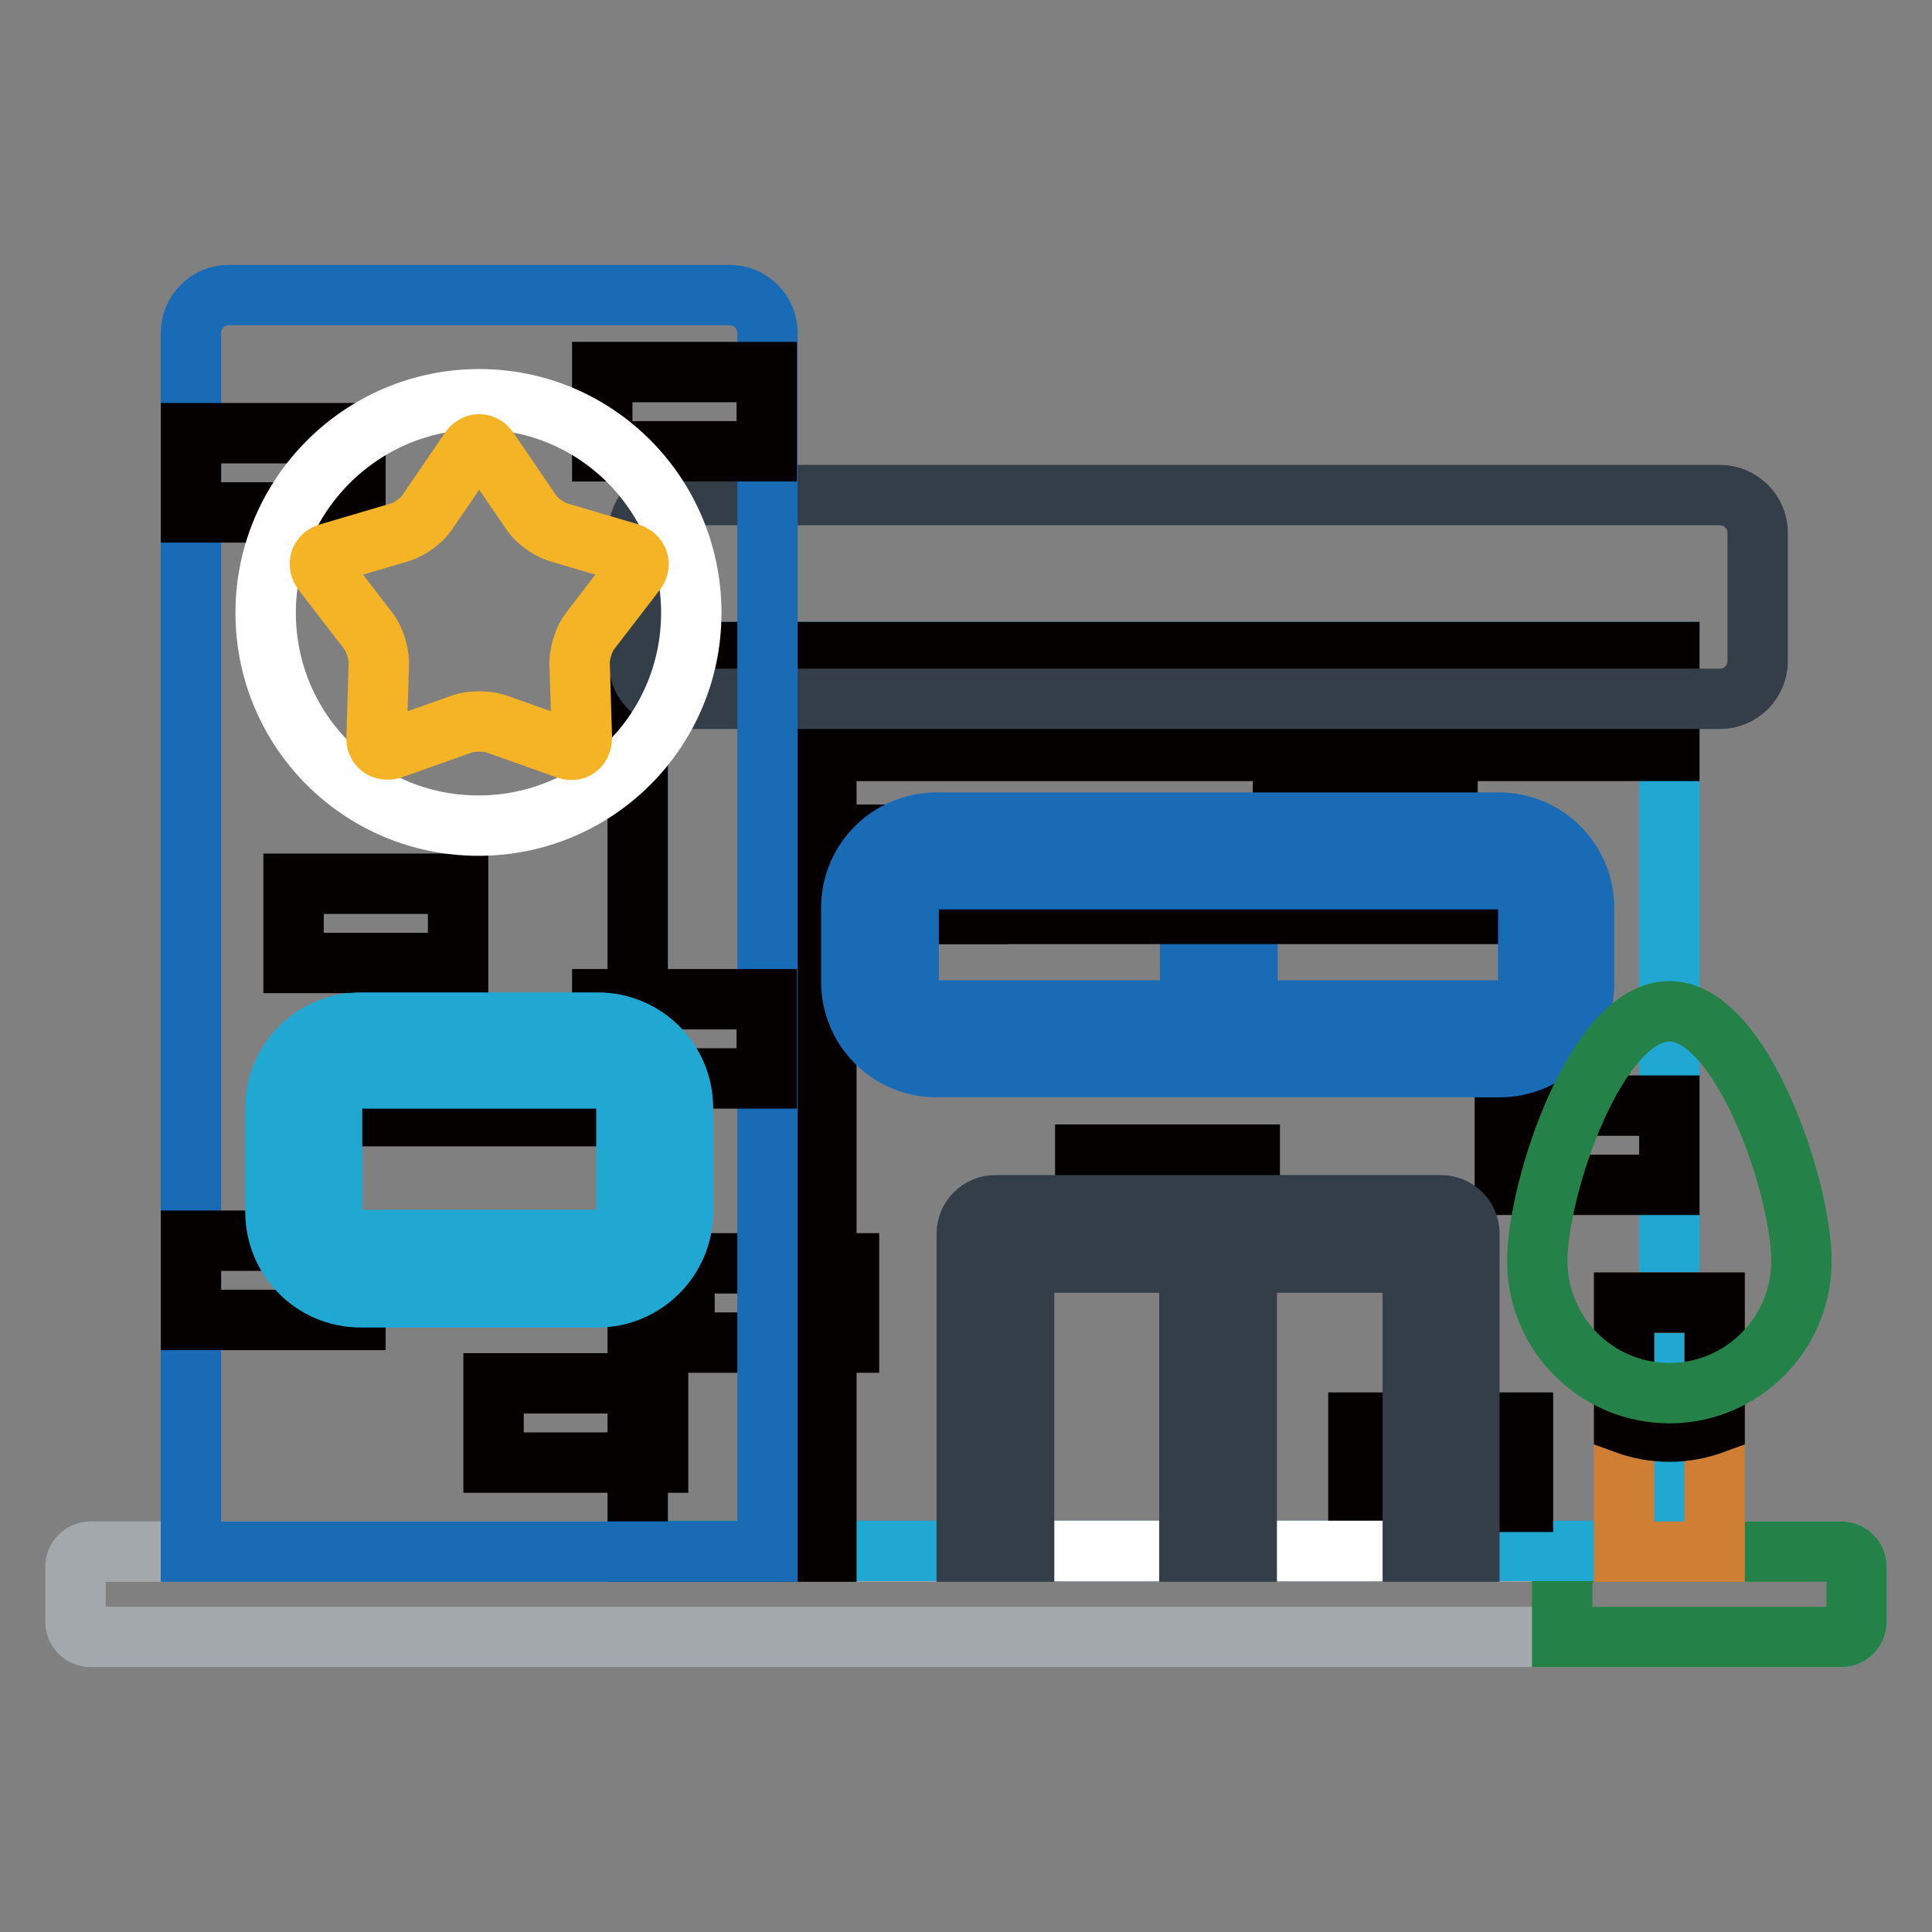 <?xml version="1.0" encoding="utf-8"?>
<!-- Svg Vector Icons : http://www.onlinewebfonts.com/icon -->
<!DOCTYPE svg PUBLIC "-//W3C//DTD SVG 1.1//EN" "http://www.w3.org/Graphics/SVG/1.1/DTD/svg11.dtd">
<svg version="1.1" xmlns="http://www.w3.org/2000/svg" xmlns:xlink="http://www.w3.org/1999/xlink" x="0px" y="0px" viewBox="0 0 256 256" enable-background="new 0 0 256 256" xml:space="preserve">
<rect x="0" y="0" width="256" height="256" fill="#808080" stroke="none"/>
<g> <path stroke-width="8" fill-opacity="0" stroke="#a3a8ac"  d="M246,214.9c0,1.1-0.9,2-2,2H12c-1.1,0-2-0.9-2-2v-7.3c0-1.1,0.9-2,2-2h232c1.1,0,2,0.9,2,2V214.9z"/> <path stroke-width="8" fill-opacity="0" stroke="#248248"  d="M244,205.6H207v11.3H244c1.1,0,2-0.9,2-2v-7.3C246,206.5,245.1,205.6,244,205.6z"/> <path stroke-width="8" fill-opacity="0" stroke="#20a8d3"  d="M84.5,86.4h136.7v119.1H84.5V86.4z"/> <path stroke-width="8" fill-opacity="0" stroke="#040000"  d="M199.4,146.5h21.8V157h-21.8V146.5z M107.8,110.6h21.8v10.5h-21.8V110.6z M90.7,167.4h21.8v10.5H90.7V167.4 z M143.8,153h21.8v10.5h-21.8V153z M170,92.7h21.8v10.5H170V92.7z M180,188.5h21.8V199H180V188.5z"/> <path stroke-width="8" fill-opacity="0" stroke="#040000"  d="M84.5,86.4v119.2h25V99.5h111.7V86.4H84.5z"/> <path stroke-width="8" fill-opacity="0" stroke="#333e48"  d="M232.9,70.6c0-2.8-2.3-5-5-5H89.6c-2.8,0-5,2.3-5,5v17c0,2.8,2.3,5,5,5h138.3c2.8,0,5-2.3,5-5V70.6z"/> <path stroke-width="8" fill-opacity="0" stroke="#ffffff"  d="M206.3,130c0,4.2-3.4,7.6-7.6,7.6h-74.5c-4.2,0-7.6-3.4-7.6-7.6v-9.8c0-4.2,3.4-7.6,7.6-7.6h74.5 c4.2,0,7.6,3.4,7.6,7.6V130L206.3,130z"/> <path stroke-width="8" fill-opacity="0" stroke="#196bb5"  d="M157.7,112.7h7.6v24.9h-7.6V112.7z"/> <path stroke-width="8" fill-opacity="0" stroke="#040000"  d="M198.7,112.7h-74.6c-4.2,0-7.6,3.4-7.6,7.6v8.4c0-4.1,3.4-7.6,7.6-7.6h74.5c4.2,0,7.6,3.4,7.6,7.6v-8.4 C206.3,116.1,202.9,112.7,198.7,112.7L198.7,112.7z"/> <path stroke-width="8" fill-opacity="0" stroke="#196bb5"  d="M124.2,116.5c-2.1,0-3.8,1.7-3.8,3.8v9.8c0,2.1,1.7,3.8,3.8,3.8h74.5c2.1,0,3.8-1.7,3.8-3.8v-9.8 c0-2.1-1.7-3.8-3.8-3.8H124.2z M198.7,141.4h-74.6c-6.3,0-11.3-5.1-11.3-11.3v-9.8c0-6.3,5.1-11.3,11.3-11.3h74.5 c6.3,0,11.3,5.1,11.3,11.3v9.8C210,136.3,205,141.4,198.7,141.4L198.7,141.4z"/> <path stroke-width="8" fill-opacity="0" stroke="#ffffff"  d="M132,163.4h59v42.1h-59V163.4z"/> <path stroke-width="8" fill-opacity="0" stroke="#333e48"  d="M190.9,159.7h-59c-2.1,0-3.8,1.7-3.8,3.8v42.1h7.6v-38.3h21.9v38.3h7.6v-38.3h22v38.3h7.5v-42.2 C194.7,161.4,193,159.7,190.9,159.7z"/> <path stroke-width="8" fill-opacity="0" stroke="#196bb5"  d="M101.7,205.6V44.1c0-2.8-2.3-5-5-5H30.3c-2.8,0-5,2.3-5,5v161.5H101.7z"/> <path stroke-width="8" fill-opacity="0" stroke="#040000"  d="M25.3,164.4h21.8v10.5H25.3V164.4z M79.8,132.4h21.8v10.5H79.8V132.4z M25.3,57.4h21.8v10.5H25.3V57.4z  M38.9,117.1h21.8v10.5H38.9V117.1z M79.8,49.3h21.8v10.5H79.8V49.3z M65.4,183.3h21.8v10.5H65.4V183.3z"/> <path stroke-width="8" fill-opacity="0" stroke="#ffffff"  d="M86.7,146.7c0-4.2-3.4-7.6-7.6-7.6H47.8c-4.1,0-7.6,3.4-7.6,7.6v13.8c0,4.2,3.4,7.6,7.6,7.6h31.4 c4.1,0,7.6-3.4,7.6-7.6V146.7z"/> <path stroke-width="8" fill-opacity="0" stroke="#040000"  d="M79.2,139.1H47.8c-4.1,0-7.6,3.4-7.6,7.6v8.8c0-4.2,3.4-7.6,7.6-7.6h31.4c4.1,0,7.6,3.4,7.6,7.6v-8.8 C86.7,142.6,83.3,139.1,79.2,139.1z"/> <path stroke-width="8" fill-opacity="0" stroke="#20a8d3"  d="M47.8,142.9c-2.1,0-3.8,1.7-3.8,3.8v13.8c0,2.1,1.7,3.8,3.8,3.8h31.4c2.1,0,3.8-1.7,3.8-3.8v-13.8 c0-2.1-1.7-3.8-3.8-3.8H47.8z M79.2,171.9H47.8c-6.3,0-11.3-5.1-11.3-11.3v-13.8c0-6.3,5.1-11.3,11.3-11.3h31.4 c6.3,0,11.3,5.1,11.3,11.3v13.8C90.5,166.8,85.4,171.9,79.2,171.9z"/> <path stroke-width="8" fill-opacity="0" stroke="#cf7f34"  d="M215.2,172.6h12v33h-12V172.6z"/> <path stroke-width="8" fill-opacity="0" stroke="#040000"  d="M215.2,172.6v16c1.9,0.7,3.9,1.1,6,1.1c2.1,0,4.1-0.4,6-1.1v-16H215.2L215.2,172.6z"/> <path stroke-width="8" fill-opacity="0" stroke="#248248"  d="M238.7,167.1c0-9.7-7.9-33.1-17.5-33.1c-9.7,0-17.5,23.4-17.5,33.1c0,9.7,7.9,17.5,17.5,17.5 C230.9,184.6,238.7,176.7,238.7,167.1z"/> <path stroke-width="8" fill-opacity="0" stroke="#ffffff"  d="M35.2,81.2c0,15.6,12.6,28.2,28.2,28.2s28.2-12.6,28.2-28.2S79.1,52.9,63.5,52.9S35.2,65.6,35.2,81.2z"/> <path stroke-width="8" fill-opacity="0" stroke="#f5b326"  d="M65.7,95.9c-1.2-0.4-3.2-0.4-4.4,0L52,99.2c-1.2,0.4-2.2-0.3-2.1-1.5l0.3-9.9c0-1.3-0.6-3.2-1.4-4.2l-6-7.8 c-0.8-1-0.4-2.2,0.8-2.5l9.5-2.8c1.2-0.4,2.8-1.5,3.5-2.6l5.6-8.2c0.7-1.1,1.9-1.1,2.6,0l5.6,8.2c0.7,1.1,2.3,2.2,3.5,2.6l9.5,2.8 c1.2,0.4,1.6,1.5,0.8,2.5l-6,7.8c-0.8,1-1.4,2.9-1.4,4.2l0.3,9.9c0,1.3-0.9,2-2.1,1.5L65.7,95.9L65.7,95.9z"/></g>
</svg>